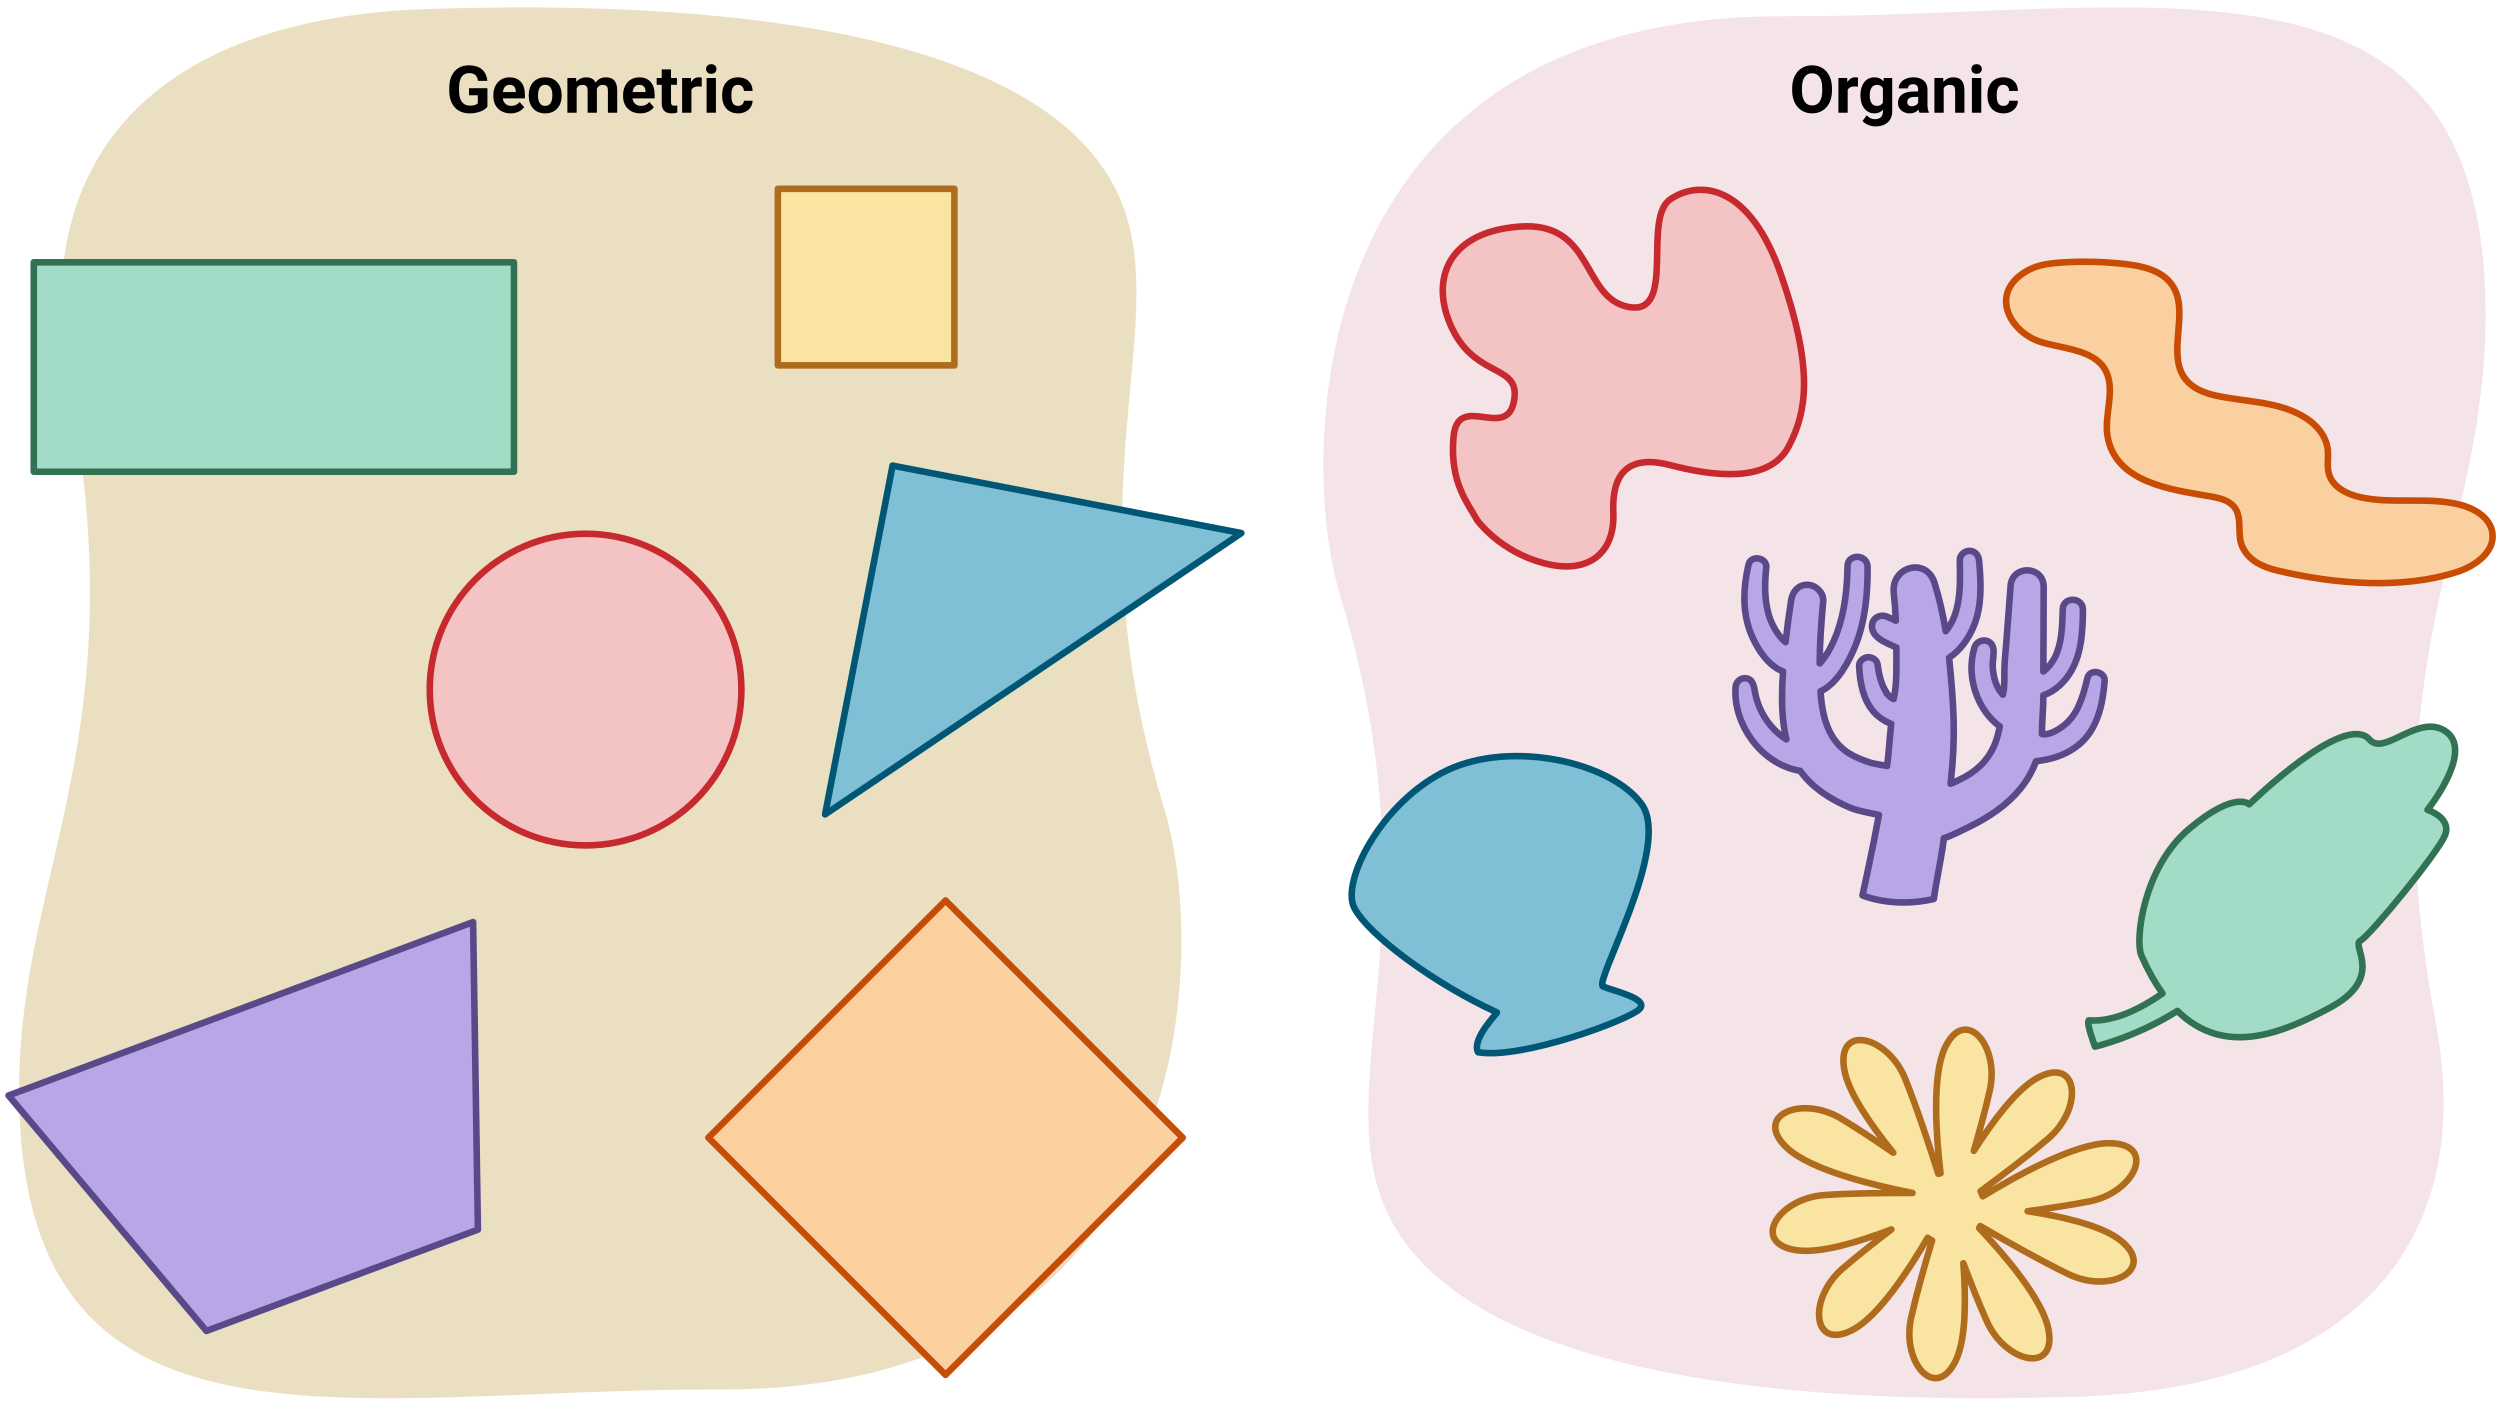 <?xml version="1.0" encoding="UTF-8"?><svg id="a" xmlns="http://www.w3.org/2000/svg" width="1140" height="641" xmlns:xlink="http://www.w3.org/1999/xlink" viewBox="0 0 1140 641"><defs><clipPath id="b"><path d="m530.962,368.967c20.116,65.883,16.219,265.268-202.197,264.62-168.772-.501-320.04,41.793-320.04-136.468,0-100.271,53.511-158.82,22.695-322.887C13.754,80.182,61.669,8.057,196.852,4.032,274.773,1.712,464.464.965,508.256,85.299c30.332,58.413-22.706,134.934,22.706,283.669Z" fill="none"/></clipPath><clipPath id="c"><path d="m611.224,272.033c-20.116-65.883-16.219-265.268,202.197-264.62,168.772.501,320.04-41.793,320.04,136.468,0,100.271-53.511,158.82-22.695,322.887,17.665,94.051-30.25,166.176-165.433,170.201-77.921,2.32-267.612,3.067-311.403-81.267-30.332-58.413,22.706-134.934-22.706-283.669Z" fill="none"/></clipPath></defs><g clip-path="url(#b)"><rect x="2.289" y="-12.514" width="647.79" height="660.321" fill="#eae0c1"/></g><g clip-path="url(#c)"><rect x="492.107" y="-6.807" width="647.79" height="660.321" transform="translate(1632.004 646.706) rotate(180)" fill="#f4e4e8"/></g><rect x="15.405" y="119.615" width="218.966" height="95.495" fill="#a2dbc6" stroke="#317253" stroke-linejoin="round" stroke-width="3"/><rect x="354.698" y="442.312" width="152.936" height="152.936" transform="translate(493.118 -152.934) rotate(45)" fill="#fbd0a1" stroke="#c84c04" stroke-linejoin="round" stroke-width="3"/><rect x="354.698" y="86.101" width="80.504" height="80.504" fill="#f9e4a2" stroke="#af6c1c" stroke-linejoin="round" stroke-width="3"/><polygon points="215.732 420.459 3.893 499.545 94.13 606.914 217.933 560.695 215.732 420.459" fill="#b9a6e6" stroke="#594988" stroke-linejoin="round" stroke-width="3"/><circle cx="267.025" cy="314.448" r="71.059" fill="#f4c4c4" stroke="#c62a2f" stroke-linejoin="round" stroke-width="3"/><polygon points="376.243 371.356 407.009 212.321 566.044 243.087 376.243 371.356" fill="#80c0d7" stroke="#005675" stroke-linejoin="round" stroke-width="3"/><path d="m222.265,48.71c-.791.947-1.909,1.682-3.354,2.204s-3.047.784-4.805.784c-1.846,0-3.464-.403-4.856-1.209-1.391-.806-2.466-1.975-3.223-3.508s-1.145-3.335-1.164-5.405v-1.45c0-2.129.359-3.973,1.076-5.53.719-1.558,1.753-2.749,3.105-3.574s2.938-1.237,4.754-1.237c2.529,0,4.507.603,5.933,1.809s2.271,2.962,2.534,5.267h-4.277c-.195-1.221-.628-2.114-1.297-2.681s-1.589-.85-2.761-.85c-1.494,0-2.632.562-3.413,1.685s-1.177,2.793-1.187,5.01v1.362c0,2.236.425,3.926,1.274,5.068s2.095,1.714,3.735,1.714c1.65,0,2.827-.352,3.53-1.055v-3.677h-3.999v-3.237h8.394v8.511Z"/><path d="m232.841,51.698c-2.324,0-4.217-.713-5.677-2.139s-2.189-3.325-2.189-5.698v-.41c0-1.592.308-3.016.923-4.271s1.487-2.222,2.614-2.9c1.129-.679,2.415-1.018,3.86-1.018,2.168,0,3.874.684,5.12,2.051,1.244,1.367,1.867,3.306,1.867,5.815v1.729h-10.093c.137,1.035.55,1.865,1.237,2.49.689.625,1.561.938,2.615.938,1.631,0,2.905-.591,3.823-1.772l2.08,2.329c-.635.898-1.494,1.599-2.578,2.102s-2.285.755-3.604.755Zm-.483-13.022c-.84,0-1.521.284-2.043.854-.523.568-.857,1.383-1.004,2.442h5.889v-.339c-.02-.941-.273-1.67-.762-2.185-.488-.516-1.182-.772-2.08-.772Z"/><path d="m241.103,43.334c0-1.572.303-2.974.908-4.204s1.477-2.183,2.615-2.856c1.137-.674,2.458-1.011,3.962-1.011,2.139,0,3.884.654,5.237,1.963,1.352,1.309,2.106,3.086,2.263,5.332l.029,1.084c0,2.432-.679,4.382-2.036,5.852s-3.179,2.205-5.464,2.205-4.108-.732-5.472-2.197c-1.361-1.465-2.043-3.457-2.043-5.977v-.19Zm4.233.3c0,1.507.283,2.658.85,3.455.566.798,1.377,1.196,2.432,1.196,1.025,0,1.826-.394,2.402-1.182.576-.787.864-2.046.864-3.777,0-1.477-.288-2.621-.864-3.433s-1.387-1.218-2.432-1.218c-1.035,0-1.836.403-2.402,1.21-.566.808-.85,2.057-.85,3.748Z"/><path d="m262.695,35.555l.132,1.772c1.123-1.377,2.642-2.065,4.556-2.065,2.041,0,3.442.806,4.204,2.417,1.113-1.611,2.7-2.417,4.761-2.417,1.719,0,2.998.5,3.838,1.501s1.26,2.508,1.26,4.52v10.122h-4.248v-10.107c0-.898-.176-1.556-.527-1.971s-.972-.622-1.86-.622c-1.27,0-2.148.605-2.637,1.816l.015,10.884h-4.233v-10.093c0-.918-.181-1.582-.542-1.992s-.977-.615-1.846-.615c-1.201,0-2.07.498-2.607,1.494v11.206h-4.233v-15.85h3.97Z"/><path d="m291.992,51.698c-2.324,0-4.217-.713-5.677-2.139s-2.189-3.325-2.189-5.698v-.41c0-1.592.308-3.016.923-4.271s1.487-2.222,2.614-2.9c1.129-.679,2.415-1.018,3.86-1.018,2.168,0,3.874.684,5.12,2.051,1.244,1.367,1.867,3.306,1.867,5.815v1.729h-10.093c.137,1.035.55,1.865,1.237,2.49.689.625,1.561.938,2.615.938,1.631,0,2.905-.591,3.823-1.772l2.08,2.329c-.635.898-1.494,1.599-2.578,2.102s-2.285.755-3.604.755Zm-.483-13.022c-.84,0-1.521.284-2.043.854-.523.568-.857,1.383-1.004,2.442h5.889v-.339c-.02-.941-.273-1.67-.762-2.185-.488-.516-1.182-.772-2.08-.772Z"/><path d="m305.981,31.659v3.896h2.71v3.105h-2.71v7.91c0,.586.112,1.006.337,1.26s.654.381,1.289.381c.469,0,.884-.034,1.245-.103v3.208c-.83.254-1.685.381-2.563.381-2.969,0-4.482-1.499-4.541-4.497v-8.54h-2.314v-3.105h2.314v-3.896h4.233Z"/><path d="m319.956,39.525c-.576-.078-1.084-.117-1.523-.117-1.602,0-2.651.542-3.149,1.626v10.371h-4.233v-15.85h3.999l.117,1.89c.85-1.455,2.026-2.183,3.53-2.183.469,0,.908.063,1.318.19l-.059,4.072Z"/><path d="m321.963,31.454c0-.635.212-1.157.638-1.567.424-.41,1.003-.615,1.735-.615.723,0,1.299.205,1.729.615s.645.933.645,1.567c0,.645-.218,1.172-.651,1.582-.436.41-1.009.615-1.722.615s-1.287-.205-1.722-.615-.651-.938-.651-1.582Zm4.497,19.951h-4.248v-15.85h4.248v15.85Z"/><path d="m336.538,48.285c.781,0,1.416-.215,1.904-.645s.742-1.001.762-1.714h3.97c-.01,1.074-.303,2.058-.879,2.951s-1.365,1.587-2.365,2.08c-1.002.493-2.107.74-3.318.74-2.266,0-4.053-.721-5.361-2.161s-1.963-3.43-1.963-5.969v-.278c0-2.441.649-4.39,1.948-5.845s3.081-2.183,5.347-2.183c1.982,0,3.571.563,4.768,1.691s1.805,2.63,1.824,4.505h-3.97c-.02-.824-.273-1.495-.762-2.011-.488-.515-1.133-.772-1.934-.772-.986,0-1.731.359-2.233,1.078-.504.719-.755,1.885-.755,3.499v.439c0,1.634.249,2.808.747,3.521s1.255,1.071,2.271,1.071Z"/><path d="m835.392,41.224c0,2.1-.371,3.94-1.113,5.522s-1.805,2.803-3.186,3.662c-1.383.859-2.967,1.289-4.754,1.289-1.768,0-3.345-.425-4.731-1.274s-2.461-2.063-3.223-3.641-1.147-3.391-1.157-5.441v-1.055c0-2.1.378-3.948,1.135-5.545s1.826-2.822,3.209-3.677c1.381-.854,2.961-1.281,4.738-1.281s3.356.427,4.738,1.281,2.451,2.08,3.209,3.677c.756,1.597,1.135,3.44,1.135,5.53v.952Zm-4.453-.967c0-2.236-.4-3.936-1.201-5.098s-1.943-1.743-3.428-1.743c-1.475,0-2.612.573-3.413,1.721s-1.206,2.83-1.216,5.047v1.04c0,2.178.4,3.867,1.201,5.068s1.953,1.802,3.457,1.802c1.475,0,2.607-.579,3.398-1.736s1.191-2.844,1.201-5.061v-1.04Z"/><path d="m847.214,39.525c-.576-.078-1.084-.117-1.523-.117-1.602,0-2.651.542-3.149,1.626v10.371h-4.233v-15.85h3.999l.117,1.89c.85-1.455,2.026-2.183,3.53-2.183.469,0,.908.063,1.318.19l-.059,4.072Z"/><path d="m848.356,43.363c0-2.432.579-4.39,1.735-5.874,1.158-1.484,2.718-2.227,4.681-2.227,1.738,0,3.091.596,4.058,1.787l.176-1.494h3.838v15.322c0,1.387-.314,2.593-.945,3.618-.629,1.025-1.516,1.807-2.658,2.344s-2.48.806-4.014.806c-1.162,0-2.295-.232-3.398-.696s-1.938-1.062-2.505-1.794l1.875-2.578c1.055,1.182,2.334,1.772,3.838,1.772,1.123,0,1.997-.301,2.622-.901s.938-1.452.938-2.556v-.85c-.977,1.104-2.261,1.655-3.853,1.655-1.904,0-3.445-.745-4.622-2.234s-1.765-3.464-1.765-5.925v-.176Zm4.233.314c0,1.438.288,2.565.864,3.382.576.817,1.367,1.226,2.373,1.226,1.289,0,2.212-.484,2.769-1.453v-6.675c-.566-.968-1.479-1.452-2.739-1.452-1.016,0-1.814.416-2.396,1.247s-.871,2.073-.871,3.726Z"/><path d="m875.28,51.405c-.195-.381-.337-.854-.425-1.421-1.025,1.143-2.358,1.714-3.999,1.714-1.553,0-2.84-.449-3.859-1.348-1.021-.898-1.531-2.031-1.531-3.398,0-1.68.623-2.969,1.867-3.867,1.246-.898,3.045-1.353,5.398-1.362h1.948v-.908c0-.732-.188-1.318-.563-1.758-.377-.439-.97-.659-1.78-.659-.713,0-1.272.171-1.677.513-.406.342-.608.811-.608,1.406h-4.233c0-.918.283-1.768.85-2.549s1.367-1.395,2.402-1.839,2.197-.666,3.486-.666c1.953,0,3.503.49,4.65,1.472s1.722,2.361,1.722,4.139v6.87c.01,1.504.22,2.642.63,3.413v.249h-4.277Zm-3.501-2.944c.625,0,1.201-.14,1.729-.418s.918-.651,1.172-1.12v-2.725h-1.582c-2.119,0-3.247.732-3.384,2.197l-.015.249c0,.527.186.962.557,1.304s.879.513,1.523.513Z"/><path d="m886.076,35.555l.132,1.831c1.133-1.416,2.651-2.124,4.556-2.124,1.68,0,2.93.493,3.75,1.479s1.24,2.461,1.26,4.424v10.239h-4.233v-10.137c0-.898-.195-1.551-.586-1.956s-1.04-.607-1.948-.607c-1.191,0-2.085.508-2.681,1.523v11.177h-4.233v-15.85h3.984Z"/><path d="m898.952,31.454c0-.635.212-1.157.638-1.567.424-.41,1.003-.615,1.735-.615.723,0,1.299.205,1.729.615s.645.933.645,1.567c0,.645-.218,1.172-.651,1.582-.436.41-1.009.615-1.722.615s-1.287-.205-1.722-.615-.651-.938-.651-1.582Zm4.497,19.951h-4.248v-15.85h4.248v15.85Z"/><path d="m913.527,48.285c.781,0,1.416-.215,1.904-.645s.742-1.001.762-1.714h3.97c-.01,1.074-.303,2.058-.879,2.951s-1.365,1.587-2.365,2.08c-1.002.493-2.107.74-3.318.74-2.266,0-4.053-.721-5.361-2.161s-1.963-3.43-1.963-5.969v-.278c0-2.441.649-4.39,1.948-5.845s3.081-2.183,5.347-2.183c1.982,0,3.571.563,4.768,1.691s1.805,2.63,1.824,4.505h-3.97c-.02-.824-.273-1.495-.762-2.011-.488-.515-1.133-.772-1.934-.772-.986,0-1.731.359-2.233,1.078-.504.719-.755,1.885-.755,3.499v.439c0,1.634.249,2.808.747,3.521s1.255,1.071,2.271,1.071Z"/><g id="d"><path d="m673.502,237.077s10.152,14.427,30.706,19.791c20.554,5.363,32.288-5.097,31.473-23.195-.815-18.098,7.184-26.479,25.869-21.603,18.685,4.876,44.841,8.648,53.902-8.182,9.06-16.829,11.18-36.779-3.266-78.499-14.444-41.721-37.397-43.348-50.467-34.544-13.07,8.803,2.978,53.123-18.909,49.156-21.887-3.966-15.51-39.381-50.202-36.656-34.692,2.726-40.811,26.866-29.584,48.116,11.225,21.25,30.969,14.625,27.246,31.975-3.723,17.35-25.624-4.942-27.475,15.95-1.852,20.893,6.964,30.609,10.705,37.692Z" fill="#f4c4c4" stroke="#c62a2f" stroke-linejoin="round" stroke-width="3"/></g><path d="m927.838,121.867c-1.191.436-2.349.96-3.46,1.595-17.452,9.981-8.291,27.321,5.382,32.186,9.281,3.302,24.909,3.326,30.257,13.058,4.828,8.787-.493,20.283.946,29.766,3.275,21.582,28.994,24.785,46.38,27.785,3.188.55,6.465,1.16,9.191,2.902,7.236,4.623,2.891,13.72,6.058,20.336,3.071,6.414,9.468,9.154,16.057,10.724,25.434,6.062,56.396,8.729,81.658.622,8.302-2.664,17.356-9.073,16.247-17.721-.903-7.043-8.249-11.39-15.147-13.073-14.59-3.561-30.146-.097-44.83-3.251-6.194-1.33-12.838-4.583-14.583-10.674-1.035-3.612-.107-7.489-.549-11.22-.708-5.973-4.933-11.074-10.011-14.298-12.363-7.851-27.53-7.174-41.32-10.296-5.021-1.137-10.114-3.166-13.346-7.174-9.356-11.602,2.157-30.883-6.29-43.162-4.567-6.639-13.361-8.66-21.368-9.567-9.497-1.076-19.087-1.32-28.627-.731-4.279.265-8.655.73-12.648,2.192Z" fill="#fbd0a1" stroke="#c84c04" stroke-linejoin="round" stroke-width="3"/><path d="m951.861,309.208c-1.011,4.417-2.262,8.895-4.156,13.024-1.437,3.132-3.612,6.15-6.351,8.392-2.393,1.958-7.04,4.838-10.241,4.1.018-5.874.681-11.774.657-17.68,5.408-1.799,9.987-6.233,12.815-11.245,4.747-8.414,5.109-18.267,5.236-27.689.08-5.918-9.049-6.253-9.206-.312-.105,3.964-.215,7.937-.721,11.874-.439,3.41-1.497,7.487-2.862,10.083-1.402,2.667-3.176,4.781-5.28,6.465.105-12.869.123-25.737.154-38.606.023-9.726-14.324-10.188-15.075-.511-.663,8.535-1.306,17.072-1.936,25.61-.308,4.182-.79,8.397-.885,12.588-.087,3.837.227,7.71-.693,11.481-3.243-3.358-4.407-8.405-4.649-12.928-.194-3.63,2.174-10.096-2.641-11.596-2.318-.722-4.959.62-5.663,2.966-2.247,7.487-1.668,15.322,1.262,22.518,2.108,5.178,5.634,10.16,10.251,13.468-.213,1.145-.439,2.285-.713,3.407-1.909,7.814-6.005,13.753-12.586,18.092-2.87,1.892-5.973,3.347-9.116,4.694,2.503-22.159,1.455-35.462-.657-57.475,5.032-3.246,8.788-8.64,11.09-14.068,4.02-9.478,3.474-20.112,2.57-30.124-.214-2.369-1.664-4.463-4.253-4.551-2.294-.078-4.586,1.863-4.551,4.252.127,8.637.565,17.789-2.634,25.979-.933,2.389-2.218,4.523-3.777,6.415-1.195-7.364-2.832-14.688-5.073-21.95-3.718-12.05-19.9-7.577-18.62,4.461.451,4.243.76,8.468.953,12.678-.037-.017-.075-.031-.111-.047.037.017.074.034.112.057-1.083-.496-2.167-.992-3.261-1.492-.249-.114-.499-.228-.748-.342.214.099.428.198.643.297-1.248-.581-2.4-.939-3.81-.602-4.21,1.008-4.702,5.79-2.164,8.745,2.099,2.445,5.592,3.814,8.462,5.128.366.167.74.334,1.111.501-.05,7.527.418,16.136-1.241,23.496-1.122-.251-2.342-1.802-3.268-2.654-.115.086.191.144.186.001s-.161-.226-.238-.346c-2.482-3.869-3.423-8.353-4.015-12.85-.276-2.094-2.659-3.399-4.569-3.208-1.953.195-3.938,1.934-3.834,4.057.369,7.508,1.713,15.461,6.971,21.22,1.954,2.14,4.688,3.985,7.651,5.099-.5,4.141-1.271,15.087-1.884,19.219-1.945-.467-6.05-.998-7.617-1.515-7.14-2.356-13.015-5.04-17.306-11.923-3.768-6.045-4.936-13.421-5.428-20.608,7.634-3.446,13.041-13.742,15.835-20.643,4.601-11.363,5.727-23.941,5.631-36.097-.046-5.864-9.049-6.229-9.149-.31-.174,10.345-1.265,20.687-4.828,30.464-1.634,4.485-3.836,8.901-6.792,12.671-.332.424-.72.768-1.079,1.153.019-9.431.763-18.868,1.607-28.248.354-3.937-3.269-7.427-7.06-7.555-4.334-.147-6.958,3.138-7.555,7.06-.965,6.334-1.85,12.686-2.555,19.056-.434-.36-.868-.749-1.308-1.211-2.412-2.536-4.248-5.548-5.552-8.932-2.906-7.544-2.73-15.949-1.938-23.864.459-4.588-6.987-5.907-8.061-1.371-2.353,9.94-2.947,20.545.595,30.299,2.439,6.716,7.789,15.754,15.13,18.451-.127,2.016-.274,4.03-.347,6.05-.299,8.251-.126,16.83,1.864,24.913-.039-.025-.081-.045-.12-.07-5.238-3.314-9.349-8.284-11.883-13.92-1.286-2.86-2.035-5.807-2.572-8.883-.424-2.426-1.286-4.905-4.205-5.004-2.371-.08-4.247,1.808-4.402,4.113-1.144,17.031,11.716,34.775,28.718,38.007.239.046.484.063.728.085,5.578,7.885,14.062,13.193,22.92,16.893,3.45,1.441,9.36,2.483,13.026,3.254-2.479,13.712-7.506,36.696-7.506,36.696,0,0,13.753,5.995,32.515,1.634.484-4.313,3.588-19.9,4.142-24.206.152-1.183.305-2.37.458-3.555,3.977-1.217,8.108-3.513,11.567-5.166,4.457-2.129,8.679-4.589,12.692-7.468,7.928-5.686,14.457-13.179,17.726-22.378,1.436-.195,2.845-.429,4.201-.682,5.539-1.034,10.785-3.208,15.188-6.753,8.693-6.998,11.116-18.653,11.934-29.194.346-4.45-6.832-5.793-7.853-1.335Z" fill="#b9a6e6" stroke="#594988" stroke-linejoin="round" stroke-width="3"/><path d="m674.012,479.828c19.942,3.397,68.86-14.804,73.579-19.661s-12.369-8.387-16.634-10.352,31.407-63.906,17.686-83.049c-13.721-19.143-59.182-29.541-88.82-15.485-29.637,14.056-48.633,50.8-42.197,62.864,6.436,12.064,35.671,34.116,64.966,47.509.427.195-11.798,12.142-8.58,18.174Z" fill="#80c0d7" stroke="#005675" stroke-linejoin="round" stroke-width="3"/><path d="m1076.312,428.998c4.322-2.276,35.398-40.153,38.621-48.132,3.223-7.98-8.005-11.586-8.005-11.586,0,0,21.075-26.138,8.748-35.448-12.327-9.31-28.385,11.305-35.116,3.452-11.355-13.249-54.912,29.487-54.912,29.487,0,0-6.317-6.573-27.418,11.201-21.101,17.775-24.719,51.033-21.767,57.724,3.026,6.861,6.26,12.575,9.65,17.306-9.963,6.939-22.287,13.16-33.666,12.284-1.177,1.381,2.89,11.995,2.89,11.995,0,0,18.533-4.288,37.547-16.296,21.959,21.586,48.706,9.523,69.156-1.246,25.934-13.657,9.95-28.466,14.272-30.742Z" fill="#a2dbc6" stroke="#317253" stroke-linejoin="round" stroke-width="3"/><path d="m966.888,565.564c-8.59-6.785-26.695-10.878-42.307-13.258,9.477-1.267,19.948-2.829,28.317-4.494,20.56-4.089,30.788-25.988,9.435-26.518-15.973-.397-44.722,15.958-58.196,24.225-.285-.799-.613-1.578-1.012-2.315,9.282-6.825,21.913-16.35,30.912-24.061,15.918-13.639,14.103-37.741-4.77-27.74-9.672,5.125-20.718,20.042-29.191,33.37,2.661-9.183,5.454-19.396,7.305-27.725,4.547-20.463-11.368-38.653-20.463-19.326-6.056,12.869-4.047,40.351-2.028,57.283-.342.079-.683.161-1.017.261-3.37-10.658-9.709-30.109-15.186-43.531-7.893-19.346-31.26-25.211-27.737-4.214,1.806,10.764,12.445,25.904,22.389,38.112-7.851-5.407-16.635-11.264-23.934-15.636-17.924-10.738-40.135-1.406-24.716,13.275,11.113,10.581,41.394,17.612,57.441,20.714-11.601-.041-28.101.091-40.327.973-20.908,1.507-33.774,21.968-12.652,25.143,10.824,1.627,28.574-3.803,43.309-9.485-7.598,5.803-15.914,12.356-22.354,17.954-15.82,13.753-13.832,37.841,4.969,27.705,11.699-6.307,25.32-27.066,33.943-41.849.641.461,1.312.88,2.018,1.246-3.225,10.734-7.172,24.522-9.563,35.213-4.576,20.457,11.315,38.668,20.437,19.355,4.674-9.898,4.583-28.459,3.384-44.206,3.37,8.947,7.252,18.798,10.759,26.576,8.617,19.109,32.257,24.14,27.962,3.217-2.769-13.487-19.787-33.404-31.539-45.866.184-.286.363-.575.53-.873,9.728,5.677,27.396,15.777,40.419,22.025,18.9,9.068,40.223-2.311,23.462-15.549Z" fill="#f9e4a2" stroke="#af6c1c" stroke-linejoin="round" stroke-width="3"/></svg>